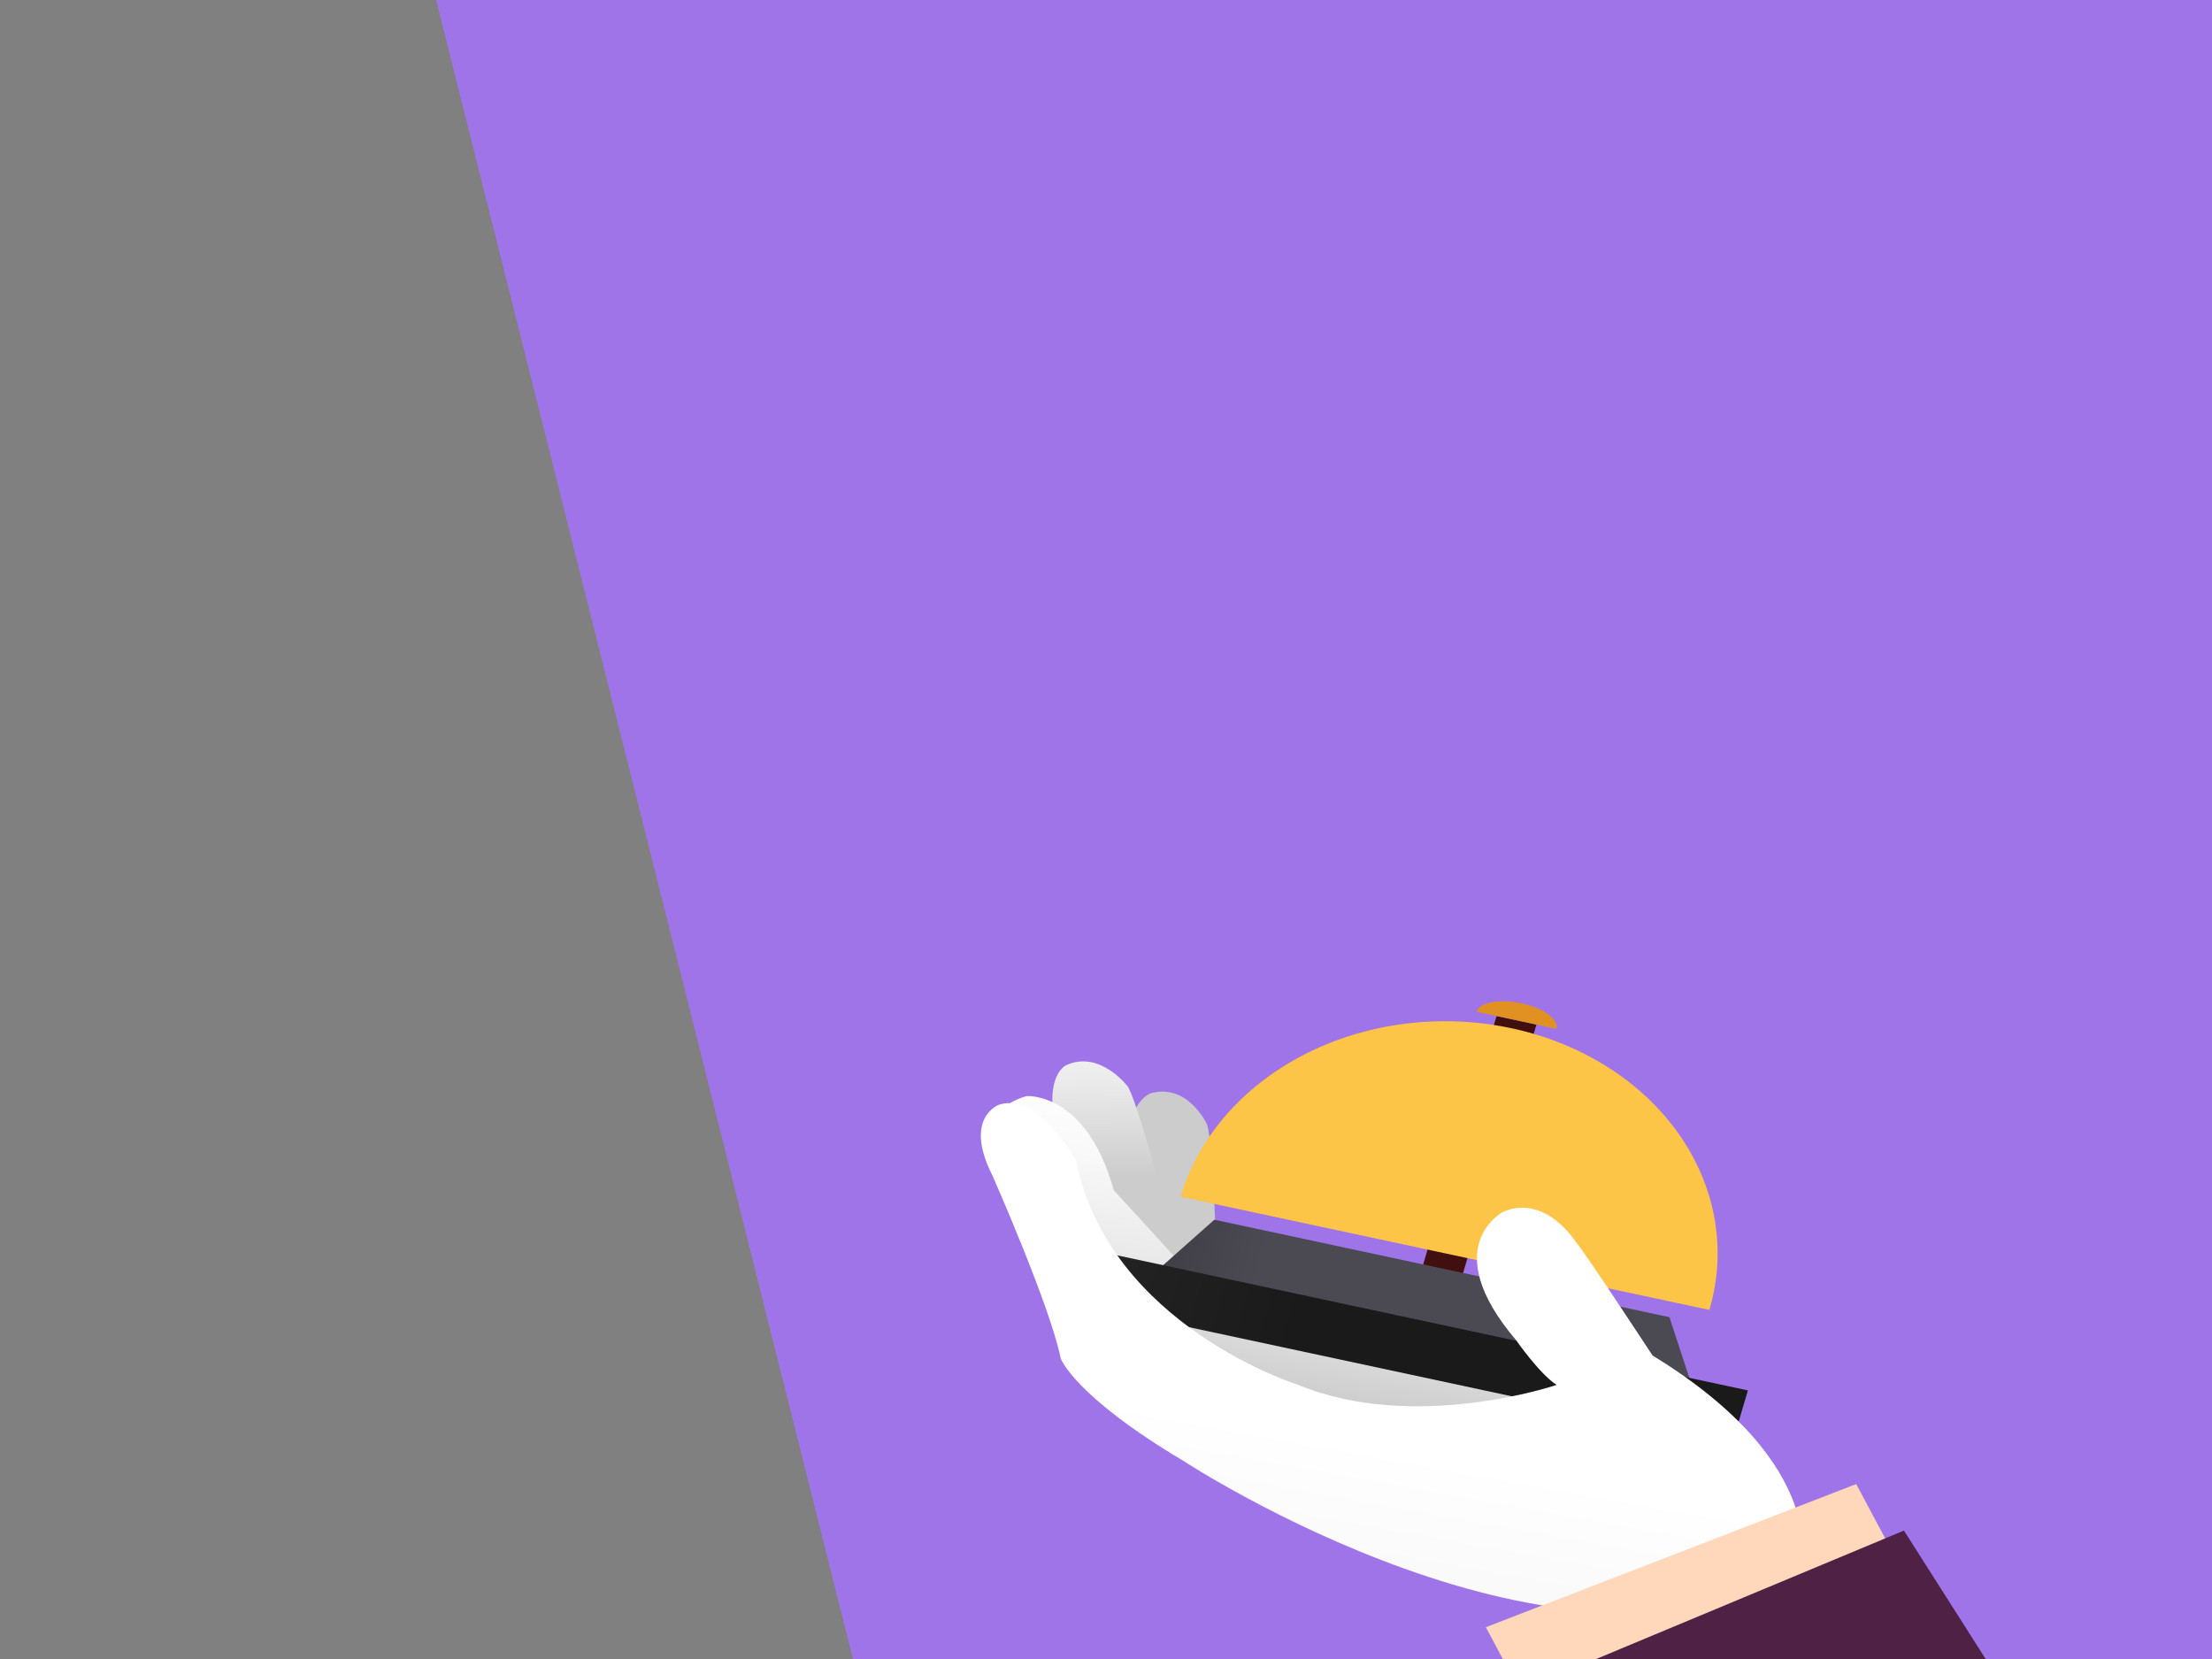 <?xml version="1.0" encoding="UTF-8"?>
<svg width="640" height="480" xmlns="http://www.w3.org/2000/svg" xmlns:svg="http://www.w3.org/2000/svg" xmlns:xlink="http://www.w3.org/1999/xlink">
 <rect width="100%" height="100%" fill="#808080" stroke="none"/>
 <!-- Created with SVG-edit - http://svg-edit.googlecode.com/ -->
 <title>concierge</title>
 <defs>
  <symbol id="svg_2" viewBox="0 0 1017.869 1080" height="1080" width="1017.869" xmlns="http://www.w3.org/2000/svg">
   <path fill="#a074e9" transform="translate(-2965.131 -2326)" d="m3983,2326l-1017.869,0l284.953,1080l732.916,0l0,-1080z" id="svg_1"/>
  </symbol>
  <symbol id="svg_85" viewBox="0 0 1017.869 1080" height="1080" width="1017.869" xmlns:xlink="http://www.w3.org/1999/xlink" xmlns="http://www.w3.org/2000/svg">
   <defs>
    <clipPath id="svg_6">
     <path fill="#a074e9" transform="translate(1262 -2344)" d="m3983,2326l-1017.869,0l284.953,1080l732.916,0l0,-1080z" id="svg_84"/>
    </clipPath>
    <linearGradient gradientUnits="objectBoundingBox" y2="-0.637" x2="4.664" y1="-1.07" x1="4.664" id="svg_83">
     <stop stop-color="#fff" offset="0"/>
     <stop stop-color="#f9f9f9" offset="0.26"/>
     <stop stop-color="#eaeaea" offset="0.58"/>
     <stop stop-color="#d1d1d1" offset="0.93"/>
     <stop stop-color="#ccc" offset="1"/>
    </linearGradient>
    <linearGradient xlink:href="#svg_83" y2="-0.074" x2="2.385" y1="-0.731" x1="2.245" id="svg_81"/>
    <linearGradient xlink:href="#svg_83" y2="0.491" x2="0.934" y1="-0.052" x1="0.915" id="svg_79"/>
    <linearGradient gradientUnits="objectBoundingBox" y2="2.396" x2="-10.744" y1="1.396" x1="-10.744" id="svg_77">
     <stop stop-color="#410f0f" offset="0"/>
     <stop stop-color="#380d0d" offset="0.229"/>
     <stop stop-color="#210707" offset="0.597"/>
     <stop offset="1"/>
    </linearGradient>
    <linearGradient gradientUnits="objectBoundingBox" y2="20.547" x2="-5.195" y1="19.618" x1="-5.195" id="svg_74">
     <stop stop-color="#e19022" offset="0"/>
     <stop stop-color="#e29324" offset="0.015"/>
     <stop stop-color="#ea3" offset="0.146"/>
     <stop stop-color="#f7ba3f" offset="0.287"/>
     <stop stop-color="#fcc345" offset="0.444"/>
     <stop stop-color="#fec748" offset="0.651"/>
     <stop stop-color="#f2f2ad" offset="1"/>
    </linearGradient>
    <linearGradient gradientUnits="objectBoundingBox" y2="5.096" x2="0.182" y1="5.096" x1="-0.819" id="svg_72">
     <stop stop-color="#1a1a1a" offset="0"/>
     <stop stop-color="#212122" offset="0.252"/>
     <stop stop-color="#353439" offset="0.655"/>
     <stop stop-color="#4b4a53" offset="1"/>
    </linearGradient>
    <linearGradient xlink:href="#svg_72" y2="7.259" x2="-0.684" y1="7.259" x1="0.316" id="svg_70"/>
    <linearGradient xlink:href="#svg_83" y2="1.583" x2="1.309" y1="0.559" x1="1.309" id="svg_67"/>
    <linearGradient gradientUnits="objectBoundingBox" y2="-2.618" x2="-11.489" y1="-2.079" x1="-11.435" id="svg_64">
     <stop stop-color="#ffd8bb" offset="0"/>
     <stop stop-color="#fdd2b8" offset="0.296"/>
     <stop stop-color="#f8c3b2" offset="0.659"/>
     <stop stop-color="#f2afaa" offset="1"/>
    </linearGradient>
    <linearGradient xlink:href="#svg_64" y2="-1.737" x2="0.853" y1="-0.644" x1="0.853" id="svg_60"/>
    <linearGradient xlink:href="#svg_64" y2="-0.186" x2="0.681" y1="0.795" x1="1.092" id="svg_58"/>
    <linearGradient xlink:href="#svg_77" y2="-8.778" x2="6.417" y1="-8.778" x1="5.539" id="svg_54"/>
    <linearGradient xlink:href="#svg_77" y2="-8.69" x2="7.106" y1="-8.69" x1="6.228" id="svg_52"/>
    <linearGradient xlink:href="#svg_77" y2="-8.738" x2="7.801" y1="-8.738" x1="6.923" id="svg_50"/>
    <linearGradient xlink:href="#svg_77" y2="-1.335" x2="0.597" y1="0.291" x1="1.175" id="svg_47"/>
    <linearGradient gradientUnits="objectBoundingBox" y2="-0.304" x2="1.281" y1="0.696" x1="1.281" id="svg_42">
     <stop stop-color="#fe4b4a" offset="0"/>
     <stop stop-color="#fe534f" offset="0.057"/>
     <stop stop-color="#fe6a5e" offset="0.25"/>
     <stop stop-color="#fe7a68" offset="0.459"/>
     <stop stop-color="#fe836f" offset="0.693"/>
     <stop stop-color="#fe8771" offset="1"/>
    </linearGradient>
    <linearGradient xlink:href="#svg_42" y2="-0.319" x2="0.935" y1="0.695" x1="0.935" id="svg_38"/>
    <linearGradient xlink:href="#svg_77" y2="-1.358" x2="0.892" y1="-2.544" x1="0.892" id="svg_36"/>
    <linearGradient xlink:href="#svg_77" y2="-0.605" x2="1.354" y1="-1.612" x1="1.354" id="svg_34"/>
    <linearGradient xlink:href="#svg_77" y2="-0.483" x2="-84.573" y1="-1.482" x1="-84.573" id="svg_32"/>
    <radialGradient gradientUnits="userSpaceOnUse" gradientTransform="translate(-14.378 -21.144) scale(1.471 1.471)" r="26.126" cy="44.931" cx="30.554" id="svg_30">
     <stop stop-color="#410f0f" offset="0"/>
     <stop stop-color="#3e0e0e" offset="0.417"/>
     <stop stop-color="#370c0c" offset="0.613"/>
     <stop stop-color="#2a0909" offset="0.762"/>
     <stop stop-color="#180505" offset="0.886"/>
     <stop offset="0.996"/>
     <stop offset="1"/>
    </radialGradient>
    <linearGradient gradientUnits="objectBoundingBox" y2="-6.112" x2="-12.452" y1="-5.096" x1="-12.452" id="svg_22">
     <stop stop-color="#aa7c55" offset="0"/>
     <stop stop-color="#ac7e56" offset="0.013"/>
     <stop stop-color="#ca9a66" offset="0.173"/>
     <stop stop-color="#e1af73" offset="0.344"/>
     <stop stop-color="#f1bf7c" offset="0.527"/>
     <stop stop-color="#fac881" offset="0.731"/>
     <stop stop-color="#fecb83" offset="1"/>
    </linearGradient>
    <linearGradient xlink:href="#svg_22" y2="-0.116" x2="1.336" y1="-0.116" x1="0.337" id="svg_16"/>
    <linearGradient xlink:href="#svg_42" y2="0.23" x2="4.256" y1="-0.757" x1="4.256" id="svg_13"/>
    <linearGradient xlink:href="#svg_42" y2="0.239" x2="5.163" y1="-0.744" x1="5.163" id="svg_11"/>
   </defs>
   <g clip-path="url(#svg_6)" transform="translate(-4227.131 18)" id="svg_5">
    <g transform="translate(4641.326 -2616.501) rotate(16)" id="svg_7">
     <g transform="translate(500.567 2716.236) rotate(-4)" id="svg_61">
      <g transform="translate(0 28.174)" id="svg_65">
       <path fill="url(#svg_83)" transform="translate(-504.298 -2605.873)" d="m640.245,2787.969s-17.113,-24.574 -25.965,-29.6c0,0 -10.164,-22.7 -23.465,-38.443c0,0 -9.581,-39.746 -12.753,-45.418c0,0 -9.509,-14.493 -20.855,-8.149c0,0 -13.082,7.342 5.823,51.119c0,0 18.429,43.508 43.749,67.427c0,0 14.57,18.268 17.1,19.522s16.366,-16.458 16.366,-16.458z" id="svg_82"/>
       <path fill="url(#svg_81)" transform="translate(-516.825 -2608.59)" d="m648.826,2771.571s-25.753,-24.988 -35.417,-28.187c0,0 -14.4,-20.276 -30.523,-33.12c0,0 -17.159,-37.11 -21.377,-42.054c0,0 -12.159,-12.356 -22.047,-3.918c0,0 -11.395,9.755 15.7,49c0,0 26.572,39.072 56.074,57.584c0,0 17.859,15.07 20.584,15.807s17.006,-15.112 17.006,-15.112z" id="svg_80"/>
       <path fill="url(#svg_79)" transform="translate(-523.617 -2600.952)" d="m846.957,2807.7l-51.729,62.543l-50.8,-42.814s-93.834,-25.214 -111,-24.691c0,0 -12.809,-4.3 -34.621,-38.878c0,0 -18.431,-9.051 -43.026,-42.012c0,0 -16.172,-27.833 -21.389,-31.389c0,0 -14.045,-9.879 1.459,-19.175c0,0 19.322,-5.931 36.353,30.28c0,0 23.3,19.4 28.121,23.754c0,0 21.26,13.422 24.1,19.79s99.85,-5.821 183.366,13.448l39.166,49.144z" id="svg_78"/>
       <g transform="translate(49.853)" id="svg_68">
        <rect fill="url(#svg_77)" transform="translate(110.109 6.664) rotate(2.116)" height="104.427" width="13.808" id="svg_76"/>
        <path fill="#fdc547" transform="translate(-544.137 -2627.434)" d="m660.156,2637.771a91.482,91.482 0 0 0 -94.8,88.04l182.838,6.756a91.481,91.481 0 0 0 -88.038,-94.796z" id="svg_75"/>
        <path fill="url(#svg_74)" transform="translate(-507.767 -2631.991)" d="m625.03,2632.01c-7.62,-0.282 -13.913,2.579 -14.053,6.389l27.6,1.021c0.139,-3.81 -5.925,-7.127 -13.547,-7.41z" id="svg_73"/>
        <path fill="url(#svg_72)" transform="translate(-545.225 -2585.458)" d="m750.281,2722.03l-186.287,-6.883l15.377,-24.788l157.406,5.817l13.504,25.854z" id="svg_71"/>
        <rect fill="url(#svg_70)" transform="translate(0.797 125.259) rotate(2.116)" height="21.576" width="222.662" id="svg_69"/>
       </g>
       <path fill="url(#svg_67)" transform="translate(-525.812 -2599.145)" d="m830.917,2797.462s1.776,-41.885 -66.112,-71.64c0,0 -31.484,-36.017 -34.367,-38.287c0,0 -13.9,-16.686 -26.412,-6.727c0,0 -19.207,17.984 14.766,48.659c0,0 10.462,11.372 16.937,14.387c0,0 -42.611,28.5 -85.01,17.985c0,0 -66.642,-9.6 -91.108,-70.763c0,0 -17.455,-23.787 -29.714,-16.5c0,0 -11.192,7.293 3.474,27.974c0,0 29.651,46.3 37.369,65.682c0,0 7.261,13.454 48.925,31.069c-0.001,0.005 146.267,70.04 211.252,-1.839z" id="svg_66"/>
      </g>
      <rect fill="url(#svg_64)" transform="translate(206.539 271.241) rotate(-36.412)" height="78.441" width="136.512" id="svg_63"/>
      <path fill="#4f2145" transform="translate(-430.813 -2616.315)" d="m1312.518,2617.113c28.912,-9.383 138.789,63.26 63.594,254.421c0,0 -66.1,62.329 -297.95,240.257c0,0 -125.807,104.241 -165.347,80.876l-267.845,-276.073l121.719,-95.467l160.5,188.219s10.784,14.378 33.749,-17.721c0.003,0.001 165.712,-297.609 351.58,-374.512z" id="svg_62"/>
     </g>
     <g transform="translate(1167.42 2577.994)" id="svg_8">
      <path fill="url(#svg_60)" transform="translate(-795.096 -2577.994)" d="m992.822,2605.806s110.43,-42.019 258.452,-22.762l10.583,60.559s-152.695,88.61 -267.232,20.134l-1.803,-57.931z" id="svg_59"/>
      <g transform="translate(98.948 70.977)" id="svg_48">
       <path fill="url(#svg_58)" transform="translate(-937.861 -2617.486)" d="m1295.75,3490.271l-357.889,-33.471l74.473,-796.3l292.838,-43.012l-9.422,872.783z" id="svg_57"/>
       <g transform="translate(117.703 82.223)" id="svg_55">
        <path fill="#f2afaa" transform="translate(-1003.352 -2663.235)" d="m1023.437,3433.214c-29.7,-212.047 -21.165,-409.6 -8.077,-538.518c14.184,-139.715 35.7,-230.559 35.911,-231.461l8.724,2.194c-0.216,0.9 -21.6,91.249 -35.713,230.37c-13.021,128.342 -23.244,327.071 6.312,538.083l-7.157,-0.668z" id="svg_56"/>
       </g>
       <ellipse fill="url(#svg_54)" transform="translate(165.724 287.111) rotate(-84.657)" ry="9.885" rx="11.255" cy="9.885" cx="11.255" id="svg_53"/>
       <ellipse fill="url(#svg_52)" transform="translate(139.423 452.525) rotate(-84.657)" ry="9.885" rx="11.255" cy="9.885" cx="11.255" id="svg_51"/>
       <ellipse fill="url(#svg_50)" transform="translate(141.754 620.617) rotate(-84.657)" ry="9.885" rx="11.255" cy="9.885" cx="11.255" id="svg_49"/>
      </g>
      <path fill="url(#svg_47)" transform="translate(-825.419 -2228.496)" d="m966.5,3016.372s41.222,41.761 265.623,35.671l102.023,125.068l-379.362,-35.48l11.716,-125.259z" id="svg_46"/>
      <path fill="#f2afaa" transform="translate(-798.358 -2565.656)" d="m1056.256,2606.316s-32.712,2.356 -60.172,-12.847c0,0 -10.286,13.479 -6.528,69.787c0,0 79.51,12.94 117.848,11.066l-51.148,-68.006z" id="svg_45"/>
      <path fill="#4f2145" transform="translate(-882.806 -2542.939)" d="m962.07,3451.39s-13.222,-360.449 -79.264,-619.34c0,0 106.311,-210.279 243.479,-210.086c0,0 -159.26,236.014 -66.683,616.522c0,0 -12.552,134.208 18.783,223.783" id="svg_44"/>
      <path fill="#4f2145" transform="translate(-857.964 -2525.729)" d="m1065.469,2643.55s-81.275,273.35 -32.89,559.47c0,0 -66.013,-83.794 -105.948,-183.2c0,0 -44.8,-172.063 34.11,-101.506l-40.551,-106.681s71.065,-136.475 145.279,-168.083z" id="svg_43"/>
      <path fill="url(#svg_42)" transform="translate(-862.339 -2526.012)" d="m1069.9,2643.2s-61.423,19.525 -145.338,168.72l42.616,112.292s-17.872,-30.553 -41.869,-18.31c0,0 -36.378,55.563 63.937,227.682l47.7,69.724l2.18,18.254s-89.244,-98.6 -119.3,-220.548c0,0 -25.916,-69.212 0.548,-102.841c0,0 14.853,-20.271 33.393,3.124l-37.254,-86.518s61.256,-142.295 153.387,-171.579z" id="svg_41"/>
      <path fill="#4f2145" transform="translate(-740.79 -2551.842)" d="m1060.938,2650.672s138.619,225.967 26.026,599.921c0,0 -11.38,121.683 26.56,237.146l216.522,20.252s96.175,-463.792 155.973,-620.658c0,0 -32.85,-174.706 -272.429,-276.537l-152.652,39.876z" id="svg_40"/>
      <path fill="#4f2145" transform="translate(-740.79 -2534.154)" d="m1060.938,2632.983s131.744,241.569 26.026,599.921c0,0 206.635,-182.845 231.777,-277.968c0,0 16.8,-141.032 -106.929,-53.323l77.255,-111.911s-126.741,-130.991 -228.129,-156.719z" id="svg_39"/>
      <path fill="url(#svg_38)" transform="translate(-740.79 -2534.154)" d="m1086.964,3232.9s215.8,-203.649 231.777,-277.968c0,0 16.594,-61.628 -27.981,-80.059c0,0 -24.827,-11.526 -78.948,26.736l77.255,-111.911s-90.67,-111.371 -228.129,-156.719c0,0 169.735,86.273 209.9,158.624l-77.14,129.972s88.675,-60.3 108.423,-20.547c0,0 23.945,52.782 -34.309,115.928c0,0 -104.9,138.856 -173.99,191.638l-6.858,24.306z" id="svg_37"/>
      <path fill="url(#svg_36)" transform="translate(-785.23 -2556.513)" d="m1038.733,2630.606s130.2,32.436 213.156,-25.668c0,0 13.246,31.049 -4.867,51.015c0,0 -69.44,47.659 -236.31,17.613c0,0 -23.968,-41.054 28.021,-42.96z" id="svg_35"/>
      <path fill="url(#svg_34)" transform="translate(-770.031 -2533.042)" d="m1036.439,2644.9s81.414,-21.268 99.591,-3.323c0,0 20.638,10.956 4.6,47.363l-18.836,46.977s-15.706,32.826 -48.984,2.638c0,0 -33.445,-28.4 -48.547,-40.641l12.176,-53.014z" id="svg_33"/>
      <path fill="url(#svg_32)" transform="translate(-806.138 -2539.217)" d="m1042.093,2648.224s-40.853,-32.7 -53.242,-17.615c0,0 -12.709,7.836 -9.3,46.062l3.4,49.056s3.745,34.647 26.042,9.656c0,0 22.13,-23.2 32.038,-33.107l1.062,-54.052z" id="svg_31"/>
      <rect fill="url(#svg_30)" transform="translate(227.993 90.211) rotate(5.343)" rx="17" height="89.863" width="61.107" id="svg_29"/>
      <path fill="#ffc4bb" transform="translate(-768.635 -2575.754)" d="m1026.534,2616.413s106.361,20.778 198.28,-35.608c0,0 24,32.931 15.783,62.849c0,0 -89.46,49.4 -184.132,38.738c0,0 -35.12,-10.505 -29.931,-65.979z" id="svg_28"/>
      <path fill="#f2afaa" transform="translate(-770.439 -2559.958)" d="m1028.337,2600.617l110.456,73.51s-61.9,24.9 -97.467,-0.09c0,-0.001 -28.411,-24.319 -12.989,-73.42z" id="svg_27"/>
      <path fill="#ffc4bb" transform="translate(-797.917 -2559.958)" d="m1055.815,2600.617l-66.532,55.152s13.763,26.558 49.6,10.054c0.004,0 14.202,-16.723 16.932,-65.206z" id="svg_26"/>
      <g transform="translate(88.292 287.246)" id="svg_18">
       <g transform="translate(2.563 2.045)" id="svg_23">
        <g id="svg_24">
         <path fill="#aa7c55" transform="translate(-933.358 -2738.957)" d="m950.791,2769.594l15.093,1.44l1.362,-15.084c-0.726,-0.285 -1.617,-0.583 -2.464,-0.977a10.733,10.733 0 0 1 -4.757,-3.979a6.83,6.83 0 0 1 1.767,-9.408c5.473,-4.093 14.594,-3.309 19.281,1.658c3.67,3.888 2.462,9.371 -2.721,11.8a38.874,38.874 0 0 1 -5.232,1.644l-1.434,14.9l11.464,0.965l0.155,-4.278l-2.026,-0.246l0.6,-5.279l7.7,0.528l-1.079,9.922l3.95,0.287l0.672,-9.712l8.244,0.954l-0.784,5.122l-2.171,-0.126l-0.422,4.617l2.833,-0.092l-0.523,5.588l-29.299,-2.77l-2.689,29.331l-5.73,-0.531l0.635,-2.694l-4.651,-0.428l-0.262,2.2l-5.279,-0.3l0.6,-7.846l9.682,1.017l0.3,-3.947l-9.674,-0.618l1.211,-8.168l5.081,0.476l-0.419,2.076l4.488,0.431l1.03,-11.26l-14.842,-1.344a38.513,38.513 0 0 1 -2.62,4.865c-3.729,5.111 -9.725,4.65 -12.913,-0.811c-2.692,-4.612 -2.034,-13.593 2.5,-17.752c3.445,-3.157 8.082,-2.854 10.875,0.9a13.423,13.423 0 0 1 2.468,6.929zm-6.864,2.533c2.022,-1.827 2.412,-3.717 1.143,-5.322a3.386,3.386 0 0 0 -4.6,-0.748a4.742,4.742 0 0 0 -1.454,2.076a3.4,3.4 0 0 0 1.168,3.62c-2.121,2.025 -2.434,3.961 -0.971,5.532a3.43,3.43 0 0 0 4.811,0.257c1.605,-1.369 1.584,-3.404 -0.097,-5.415zm27.534,-26.264c-2.187,-2.12 -3.932,-2.4 -5.6,-0.911a3.386,3.386 0 0 0 -0.349,4.639a4.544,4.544 0 0 0 2.088,1.253a3.442,3.442 0 0 0 3.438,-1.247c1.661,2.049 3.641,2.468 5.291,1.172a3.386,3.386 0 0 0 0.623,-4.833c-1.375,-1.736 -3.28,-1.761 -5.491,-0.072l0,-0.001z" id="svg_25"/>
        </g>
       </g>
       <g id="svg_19">
        <g id="svg_20">
         <path fill="url(#svg_22)" transform="translate(-931.932 -2737.819)" d="m949.365,2768.457l15.093,1.44l1.362,-15.083c-0.728,-0.286 -1.617,-0.584 -2.464,-0.976a10.747,10.747 0 0 1 -4.757,-3.979a6.831,6.831 0 0 1 1.767,-9.409c5.473,-4.094 14.594,-3.31 19.281,1.658c3.67,3.889 2.462,9.372 -2.721,11.8a38.729,38.729 0 0 1 -5.232,1.644l-1.434,14.9l11.465,0.965l0.153,-4.277l-2.024,-0.246l0.6,-5.277l7.7,0.528l-1.075,9.916l3.95,0.288l0.672,-9.712l8.244,0.956l-0.786,5.121l-2.171,-0.126l-0.42,4.617l2.833,-0.09l-0.523,5.588l-29.293,-2.775l-2.69,29.331l-5.73,-0.53l0.634,-2.694l-4.65,-0.428l-0.262,2.2l-5.278,-0.294l0.6,-7.849l9.682,1.019l0.3,-3.947l-9.674,-0.62l1.211,-8.168l5.079,0.478l-0.417,2.074l4.488,0.431l1.03,-11.26l-14.842,-1.344a38.534,38.534 0 0 1 -2.62,4.865c-3.729,5.111 -9.727,4.651 -12.913,-0.811c-2.692,-4.611 -2.035,-13.593 2.5,-17.751c3.445,-3.158 8.082,-2.854 10.875,0.9a13.436,13.436 0 0 1 2.457,6.927zm-6.864,2.532c2.02,-1.824 2.412,-3.717 1.143,-5.32a3.386,3.386 0 0 0 -4.6,-0.75a4.743,4.743 0 0 0 -1.454,2.076a3.4,3.4 0 0 0 1.168,3.622c-2.121,2.023 -2.434,3.959 -0.97,5.53a3.429,3.429 0 0 0 4.811,0.258c1.601,-1.371 1.583,-3.405 -0.099,-5.416l0.001,0zm27.534,-26.263c-2.187,-2.119 -3.932,-2.4 -5.6,-0.91a3.386,3.386 0 0 0 -0.349,4.639a4.563,4.563 0 0 0 2.088,1.251a3.447,3.447 0 0 0 3.438,-1.246c1.661,2.046 3.641,2.466 5.291,1.17a3.387,3.387 0 0 0 0.624,-4.833c-1.376,-1.735 -3.281,-1.76 -5.492,-0.071z" id="svg_21"/>
        </g>
       </g>
      </g>
      <g transform="translate(105.558 212.586)" id="svg_14">
       <path fill="#aa7c55" transform="translate(-941.539 -2694.088)" d="m947.407,2759.725c0.392,-4 0.778,-8.009 1.186,-12.01a1.361,1.361 0 0 0 -0.411,-1.111c-4.867,-5.485 -6.8,-11.969 -6.634,-19.205a30.38,30.38 0 0 1 4.486,-15.831a24.854,24.854 0 0 1 11.253,-9.719a40.4,40.4 0 0 1 6.314,-1.917a33.578,33.578 0 0 1 13.815,-0.371c7.769,1.229 14.671,4.228 19.781,10.534a26.583,26.583 0 0 1 5.792,15.345a9.679,9.679 0 0 0 0.2,2.554l-0.588,6.29c-0.448,0.366 -0.444,0.927 -0.555,1.413a26.889,26.889 0 0 1 -4.558,9.958c-4.6,6.292 -11.021,9.51 -18.562,10.659a39.264,39.264 0 0 1 -18.1,-1.574a2.533,2.533 0 0 0 -1.952,0.006c-2.189,0.99 -4.418,1.891 -6.592,2.91a23.184,23.184 0 0 0 -4.427,2.11l-0.448,-0.041zm37.319,-30.529c0.016,-0.187 0.038,-0.374 0.052,-0.561c0.48,-6.546 -2.46,-12.833 -9.689,-14.274a10.841,10.841 0 0 0 -7.036,0.68c-4.718,2.384 -6.991,6.553 -7.575,11.7a16.407,16.407 0 0 0 0.584,6.6c1.614,5.313 5.618,8.787 11.679,8.737a10.7,10.7 0 0 0 8.767,-4.182a16.151,16.151 0 0 0 2.77,-8.74l0.448,0.04z" id="svg_17"/>
       <path fill="url(#svg_16)" transform="translate(-941.334 -2696.278)" d="m947.664,2756.977c0.392,-4 0.778,-8.007 1.184,-12.007a1.349,1.349 0 0 0 -0.411,-1.111c-4.865,-5.485 -6.794,-11.969 -6.632,-19.208a30.365,30.365 0 0 1 4.486,-15.828a24.846,24.846 0 0 1 11.253,-9.719a40.342,40.342 0 0 1 6.314,-1.918a33.611,33.611 0 0 1 13.815,-0.372c7.77,1.231 14.669,4.229 19.779,10.535a26.554,26.554 0 0 1 5.793,15.345a9.727,9.727 0 0 0 0.2,2.552l-0.588,6.292c-0.448,0.367 -0.444,0.927 -0.556,1.413a26.893,26.893 0 0 1 -4.558,9.959c-4.6,6.292 -11.023,9.507 -18.562,10.659a39.315,39.315 0 0 1 -18.1,-1.574a2.53,2.53 0 0 0 -1.95,0.005c-2.189,0.99 -4.418,1.89 -6.592,2.909a23.1,23.1 0 0 0 -4.427,2.11l-0.448,-0.042zm37.319,-30.528c0.016,-0.187 0.038,-0.374 0.05,-0.561c0.482,-6.543 -2.459,-12.832 -9.687,-14.274a10.835,10.835 0 0 0 -7.036,0.681c-4.72,2.383 -6.991,6.552 -7.575,11.7a16.4,16.4 0 0 0 0.584,6.6c1.612,5.313 5.618,8.787 11.678,8.736a10.7,10.7 0 0 0 8.767,-4.182a16.147,16.147 0 0 0 2.771,-8.742l0.448,0.042z" id="svg_15"/>
      </g>
      <path fill="url(#svg_13)" transform="translate(-731.822 -2275.375)" d="m1080.622,2965.346s-30.291,72.982 23.934,245.926l12.525,1.172s-53.465,-140.806 -23.1,-254.874l-13.359,7.776z" id="svg_12"/>
      <path fill="url(#svg_11)" transform="translate(-810.018 -2274.238)" d="m986.814,2969.783s-8.69,150.815 23.256,224.2l-14.315,-1.339s-32.145,-114.921 -18.098,-233.644l9.157,10.783z" id="svg_10"/>
      <path fill="#4f2145" transform="translate(-658.438 -2485.95)" d="m1337.352,2693.445s134.65,75.783 153.291,261.75c7.236,72.175 -6.663,333.966 -6.663,333.966s3.787,107.626 -319.747,198.314l18.517,-115.233l137.064,-84.187l-39.6,-320.667s-56.447,-106.526 57.138,-273.943z" id="svg_9"/>
     </g>
    </g>
   </g>
  </symbol>
 </defs>
 <g>
  <title>Layer 1</title>
  <use x="3.64" y="1.155" transform="matrix(0.958,0,0,1.006,122.403,-2.323) " xlink:href="#svg_2" id="svg_3"/>
  <g id="svg_4"/>
  <use x="2406.496" y="1963.145" transform="matrix(0.862,0,0,0.734,-1896.462,-1306.866) " xlink:href="#svg_85" id="svg_86"/>
  <g id="svg_87"/>
 </g>
</svg>